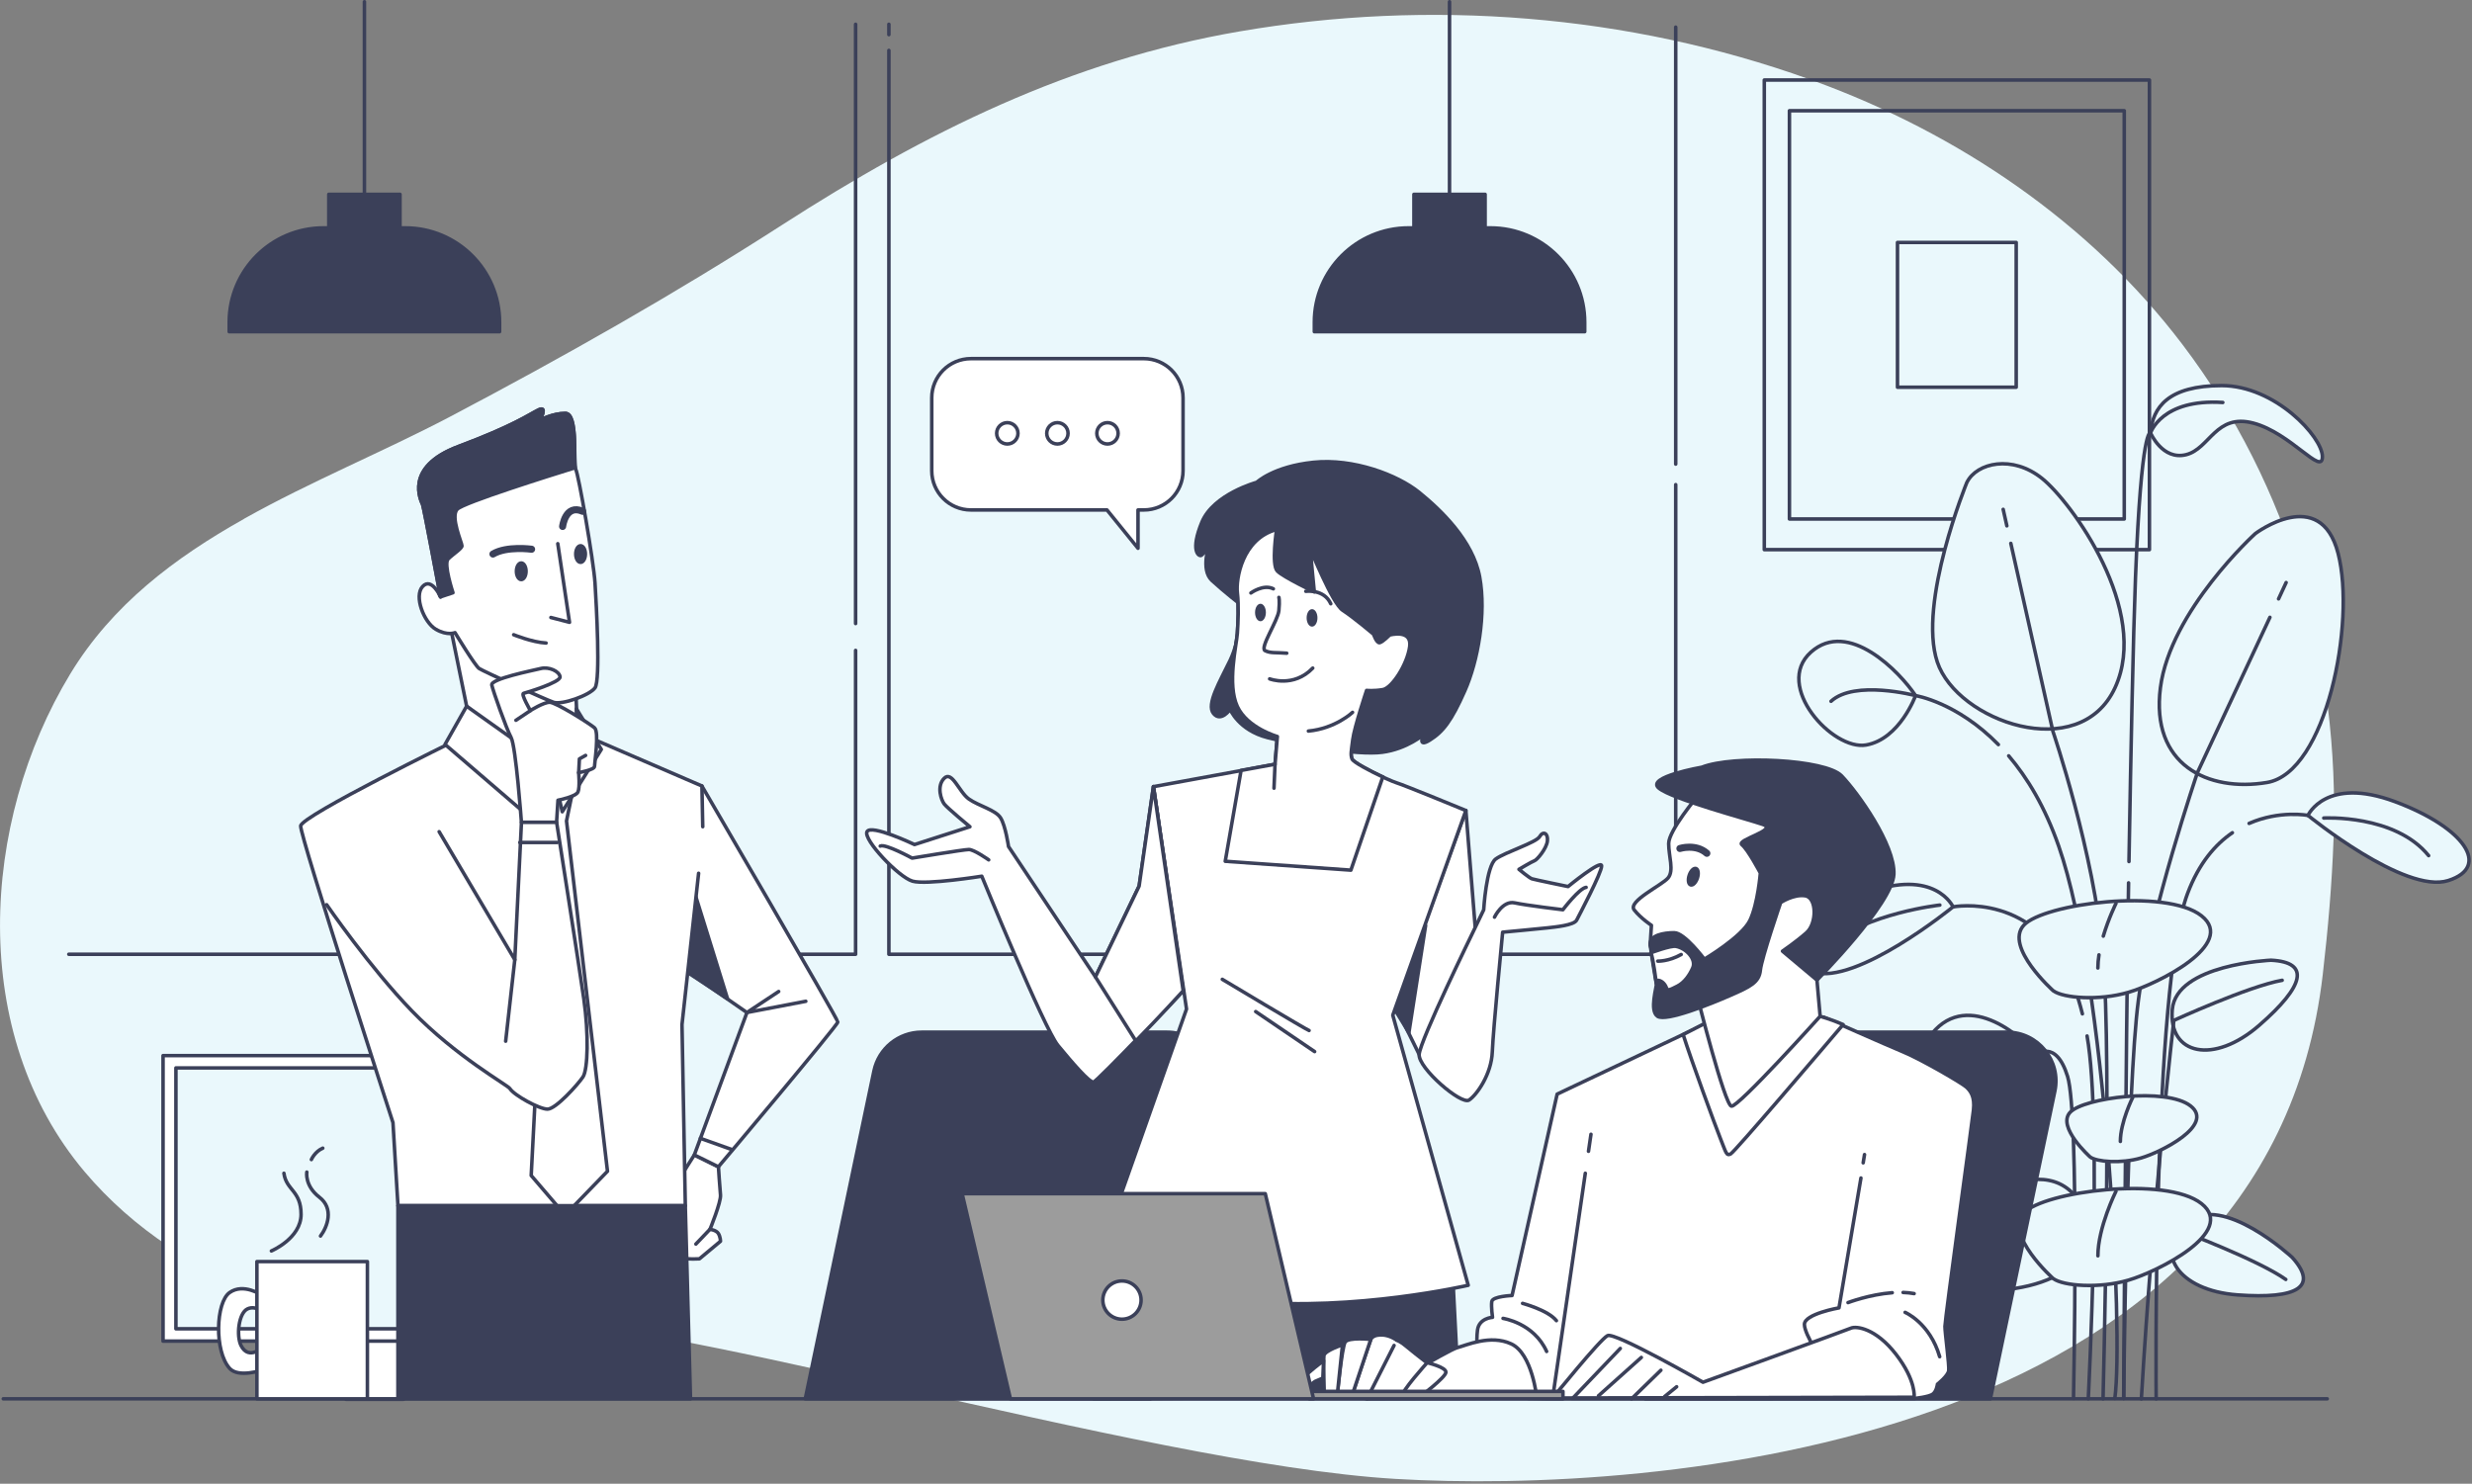 <?xml version="1.0" encoding="UTF-8"?>
<svg xmlns="http://www.w3.org/2000/svg" width="698" height="419" viewBox="0 0 698 419" fill="none">
  <rect x="0" y="0" width="698" height="419" fill="#808080" stroke="none"/>
  <g clip-path="url(#clip0_208_117)">
    <path d="M68.86 146.53C87.78 135.91 108.39 127.5 126.99 117.72C158.91 100.92 190.38 83.12 220.72 63.59C261.3 37.46 302.1 17.08 350.14 8.85C403.6 -0.32 459.7 4.02 510.81 22.35C511.28 22.52 511.74 22.68 512.21 22.85C552.75 37.62 589.98 62.68 616.21 97.24C646.72 137.44 660.67 186.69 658.91 236.82C658.46 249.63 657.34 262.4 655.87 275.13C640.42 409.05 466.15 421.93 394.04 417.64C321.93 413.35 177.58 368.2 139.08 373C97.37 378.2 51.4 363.48 23.89 330.89C-8.96 291.98 -5.58 232.28 19.8 190.37C31.66 170.79 49.37 157.5 68.87 146.55L68.86 146.53Z" fill="#EAF8FC"></path>
    <path d="M606.92 22.6H498.17V155.22H606.92V22.6Z" stroke="#3B4059" stroke-linecap="round" stroke-linejoin="round"></path>
    <path d="M599.81 31.27H505.27V146.56H599.81V31.27Z" stroke="#3B4059" stroke-linecap="round" stroke-linejoin="round"></path>
    <path d="M569.3 68.47H535.78V109.35H569.3V68.47Z" stroke="#3B4059" stroke-linecap="round" stroke-linejoin="round"></path>
    <path d="M241.59 176.09V6.86" stroke="#3B4059" stroke-linecap="round" stroke-linejoin="round"></path>
    <path d="M19.43 269.48H241.59V183.67" stroke="#3B4059" stroke-linecap="round" stroke-linejoin="round"></path>
    <path d="M473.16 131.06V7.67" stroke="#3B4059" stroke-linecap="round" stroke-linejoin="round"></path>
    <path d="M250.99 14.24V269.48H473.16V136.86" stroke="#3B4059" stroke-linecap="round" stroke-linejoin="round"></path>
    <path d="M250.99 6.86V9.78" stroke="#3B4059" stroke-linecap="round" stroke-linejoin="round"></path>
    <path d="M113.92 376.87H97.72V395.16H113.92V376.87Z" fill="white" stroke="#3B4059" stroke-linecap="round" stroke-linejoin="round"></path>
    <path d="M165.59 298.1H46.04V378.73H165.59V298.1Z" fill="white" stroke="#3B4059" stroke-linecap="round" stroke-linejoin="round"></path>
    <path d="M161.97 301.58H49.67V375.25H161.97V301.58Z" fill="#EAF8FC" stroke="#3B4059" stroke-linecap="round" stroke-linejoin="round"></path>
    <path d="M329.54 291.49H260.26C253.74 291.49 248.11 296.06 246.77 302.45L227.38 395.02H324.82L343.03 308.1C344.82 299.54 338.29 291.49 329.54 291.49Z" fill="#3B4059" stroke="#3B4059" stroke-linecap="round" stroke-linejoin="round"></path>
    <path d="M540.88 196.44C540.88 196.44 536.42 208.71 526.94 210.38C517.46 212.05 500.73 193.65 511.33 184.17C521.92 174.69 536.42 189.75 540.88 196.44Z" fill="#EAF8FC" stroke="#3B4059" stroke-linecap="round" stroke-linejoin="round"></path>
    <path d="M555.38 136.21C555.38 136.21 541.44 170.22 547.02 186.95C552.6 203.68 587.17 215.95 597.21 194.2C607.25 172.45 584.94 141.78 576.58 135.09C568.22 128.4 558.18 130.63 555.39 136.21H555.38Z" fill="#EAF8FC" stroke="#3B4059" stroke-linecap="round" stroke-linejoin="round"></path>
    <path d="M636.79 150.71C636.79 150.71 612.81 172.46 610.02 194.2C607.23 215.95 623.4 223.75 640.13 220.97C656.86 218.18 665.22 175.8 660.2 156.29C655.18 136.77 636.78 150.71 636.78 150.71H636.79Z" fill="#EAF8FC" stroke="#3B4059" stroke-linecap="round" stroke-linejoin="round"></path>
    <path d="M641.25 271.16C641.25 271.16 614.48 272.28 613.37 285.1C612.25 297.93 625.08 300.71 637.9 289.56C650.73 278.41 652.4 271.72 641.25 271.16Z" fill="#EAF8FC" stroke="#3B4059" stroke-linecap="round" stroke-linejoin="round"></path>
    <path d="M613.81 288.16C613.81 288.16 634.9 278.51 644.4 276.83" stroke="#3B4059" stroke-linecap="round" stroke-linejoin="round"></path>
    <path d="M647.22 355.08C647.22 355.08 627.56 336.88 617.68 345.13C607.8 353.38 614.86 364.44 631.81 365.68C648.76 366.91 654.69 363.38 647.22 355.08Z" fill="#EAF8FC" stroke="#3B4059" stroke-linecap="round" stroke-linejoin="round"></path>
    <path d="M615.82 347.6C615.82 347.6 637.54 355.76 645.42 361.31" stroke="#3B4059" stroke-linecap="round" stroke-linejoin="round"></path>
    <path d="M543.51 349.72C543.51 349.72 570.61 324.64 584.23 336.01C597.85 347.38 588.11 362.63 564.75 364.33C541.38 366.03 533.22 361.16 543.51 349.72Z" fill="#EAF8FC" stroke="#3B4059" stroke-linecap="round" stroke-linejoin="round"></path>
    <path d="M586.79 339.41C586.79 339.41 556.86 350.65 545.98 358.31" stroke="#3B4059" stroke-linecap="round" stroke-linejoin="round"></path>
    <path d="M574.89 297.92C574.89 297.92 572.1 311.3 562.07 316.32C552.03 321.34 534.19 310.74 543.67 294.57C553.15 278.4 569.88 291.22 574.9 297.92H574.89Z" fill="#EAF8FC" stroke="#3B4059" stroke-linecap="round" stroke-linejoin="round"></path>
    <path d="M551.47 256.1C551.47 256.1 546.45 244.95 526.93 252.2C507.41 259.45 499.61 270.6 511.87 274.5C524.14 278.4 551.46 256.1 551.46 256.1H551.47Z" fill="#EAF8FC" stroke="#3B4059" stroke-linecap="round" stroke-linejoin="round"></path>
    <path d="M547.74 255.59C547.74 255.59 527.07 257.83 515.89 267.32" stroke="#3B4059" stroke-linecap="round" stroke-linejoin="round"></path>
    <path d="M607.24 122.27C607.24 122.27 610.59 130.08 617.28 128.4C623.97 126.73 625.64 116.69 636.24 119.48C646.83 122.27 655.76 134.54 655.76 128.96C655.76 123.38 642.38 108.89 627.32 108.89C612.26 108.89 607.8 115.02 607.25 122.27H607.24Z" fill="#EAF8FC" stroke="#3B4059" stroke-linecap="round" stroke-linejoin="round"></path>
    <path d="M551.47 256.1C551.47 256.1 575.48 251.49 585.48 278.15C586.46 280.77 587.29 283.5 587.99 286.31" stroke="#3B4059" stroke-linecap="round" stroke-linejoin="round"></path>
    <path d="M651.68 230.27C651.68 230.27 656.7 219.12 676.22 226.37C695.74 233.62 703.54 244.77 691.28 248.67C679.01 252.57 651.69 230.27 651.69 230.27H651.68Z" fill="#EAF8FC" stroke="#3B4059" stroke-linecap="round" stroke-linejoin="round"></path>
    <path d="M656.14 231.01C656.14 231.01 676.26 229.89 685.76 241.63" stroke="#3B4059" stroke-linecap="round" stroke-linejoin="round"></path>
    <path d="M651.68 230.27C651.68 230.27 643.72 228.74 635.06 232.53" stroke="#3B4059" stroke-linecap="round" stroke-linejoin="round"></path>
    <path d="M564.27 210.27C552.5 198.25 540.88 196.44 540.88 196.44C540.88 196.44 523.71 191.9 517.01 198.04" stroke="#3B4059" stroke-linecap="round" stroke-linejoin="round"></path>
    <path d="M566.66 148.5L565.62 143.84" stroke="#3B4059" stroke-linecap="round" stroke-linejoin="round"></path>
    <path d="M593.82 395.02C593.82 395.02 596.32 298.99 593.82 269.83C591.32 240.67 579.66 206.51 579.66 206.51L567.78 153.45" stroke="#3B4059" stroke-linecap="round" stroke-linejoin="round"></path>
    <path d="M643.38 169.12L645.52 164.51" stroke="#3B4059" stroke-linecap="round" stroke-linejoin="round"></path>
    <path d="M599.65 394.91C599.65 394.91 600.48 307.32 603.82 282.32C607.15 257.32 620.48 218.16 620.48 218.16L640.94 174.33" stroke="#3B4059" stroke-linecap="round" stroke-linejoin="round"></path>
    <path d="M613.81 288.16C613.81 288.16 607.98 338.38 604.64 395.04" stroke="#3B4059" stroke-linecap="round" stroke-linejoin="round"></path>
    <path d="M585.48 394.91C585.48 394.91 587.15 314.82 583.81 303.99C580.48 293.16 574.89 297.93 574.89 297.93C574.89 297.93 559.47 299.74 553.88 308.68" stroke="#3B4059" stroke-linecap="round" stroke-linejoin="round"></path>
    <path d="M589.31 292.56C593.67 316.99 589.65 395 589.65 395" stroke="#3B4059" stroke-linecap="round" stroke-linejoin="round"></path>
    <path d="M630.34 235.16C625.51 238.46 620.88 243.79 617.68 252.33C607.68 278.99 608.82 395.03 608.82 395.03" stroke="#3B4059" stroke-linecap="round" stroke-linejoin="round"></path>
    <path d="M567.18 213.45C572.39 219.57 577.44 227.84 581.32 239C594.65 277.33 599.65 376.58 597.15 394.91" stroke="#3B4059" stroke-linecap="round" stroke-linejoin="round"></path>
    <path d="M601.03 249.32C600.22 297.69 599.64 394.91 599.64 394.91" stroke="#3B4059" stroke-linecap="round" stroke-linejoin="round"></path>
    <path d="M601.14 243.3C601.69 211.31 602.34 180.01 602.98 163.17C604.65 119.84 607.23 122.27 607.23 122.27C607.23 122.27 610.31 112.54 627.64 113.66" stroke="#3B4059" stroke-linecap="round" stroke-linejoin="round"></path>
    <path d="M579.8 279.83C579.8 279.83 565.86 267.4 571.44 261.28C577.02 255.17 611.59 250.68 621.63 258.63C631.67 266.58 609.36 277.79 601 280.23C592.64 282.68 582.6 281.86 579.81 279.82L579.8 279.83Z" fill="#EAF8FC" stroke="#3B4059" stroke-linecap="round" stroke-linejoin="round"></path>
    <path d="M592.67 269.65C592.48 270.91 592.36 272.16 592.36 273.36" stroke="#3B4059" stroke-linecap="round" stroke-linejoin="round"></path>
    <path d="M597.47 255.13C597.47 255.13 595.4 259.28 593.89 264.36" stroke="#3B4059" stroke-linecap="round" stroke-linejoin="round"></path>
    <path d="M579.8 361.11C579.8 361.11 565.86 348.68 571.44 342.56C577.02 336.45 611.59 331.96 621.63 339.91C631.67 347.86 609.36 359.07 601 361.51C592.64 363.96 582.6 363.14 579.81 361.1L579.8 361.11Z" fill="#EAF8FC" stroke="#3B4059" stroke-linecap="round" stroke-linejoin="round"></path>
    <path d="M597.47 336.42C597.47 336.42 592.37 346.63 592.37 354.64" stroke="#3B4059" stroke-linecap="round" stroke-linejoin="round"></path>
    <path d="M590.18 326.73C590.18 326.73 580.72 318.29 584.5 314.14C588.28 309.99 611.76 306.94 618.57 312.34C625.38 317.74 610.24 325.35 604.56 327.01C598.88 328.67 592.07 328.12 590.17 326.73H590.18Z" fill="#EAF8FC" stroke="#3B4059" stroke-linecap="round" stroke-linejoin="round"></path>
    <path d="M602.17 309.97C602.17 309.97 598.71 316.9 598.71 322.34" stroke="#3B4059" stroke-linecap="round" stroke-linejoin="round"></path>
    <path d="M196.06 326.14C196.06 326.14 184.4 344.38 184.8 345.18C185.2 345.97 192.73 354.9 193.33 355.29C193.92 355.69 197.49 355.49 197.49 355.49L203.44 350.53C203.44 350.53 203.44 349.34 202.85 348.35C202.26 347.36 200.47 347.16 200.47 347.16C200.47 347.16 203.64 339.43 203.44 337.44C203.24 335.45 202.86 329.49 202.86 329.49L196.06 326.14Z" fill="white" stroke="#3B4059" stroke-linecap="round" stroke-linejoin="round"></path>
    <path d="M200.46 347.16L196.49 351.32" stroke="#3B4059" stroke-linecap="round" stroke-linejoin="round"></path>
    <path d="M198.19 221.96C198.19 221.96 236.57 287.72 236.57 288.62C236.57 289.52 202.85 329.5 202.85 329.5L196.05 326.15L210.91 285.94L191.52 272.51L198.2 221.97L198.19 221.96Z" fill="white" stroke="#3B4059" stroke-linecap="round" stroke-linejoin="round"></path>
    <path d="M196.47 253.2L205.42 282.03L194.79 275.03L196.47 253.2Z" fill="#3B4059" stroke="#3B4059" stroke-linecap="round" stroke-linejoin="round"></path>
    <path d="M227.53 282.76L210.91 285.93L219.87 280" stroke="#3B4059" stroke-linecap="round" stroke-linejoin="round"></path>
    <path d="M197.76 321.46L206.69 324.65" stroke="#3B4059" stroke-linecap="round" stroke-linejoin="round"></path>
    <path d="M197.26 246.61L192.57 289.33L193.51 340.5H112.37L110.96 317.03C110.96 317.03 84.67 236.05 84.9 233.23C85.13 230.41 128.72 209.05 128.72 209.05L165.57 207.88L198.2 221.96L198.43 233.46" fill="white"></path>
    <path d="M197.26 246.61L192.57 289.33L193.51 340.5H112.37L110.96 317.03C110.96 317.03 84.67 236.05 84.9 233.23C85.13 230.41 128.72 209.05 128.72 209.05L165.57 207.88L198.2 221.96L198.43 233.46" stroke="#3B4059" stroke-linecap="round" stroke-linejoin="round"></path>
    <path d="M147.6 222.27L155.18 231.45L149.99 331.96L159.56 343.13L171.53 330.76L159.96 231.84L162.76 218.28L158.37 207.11L138.82 208.71L147.6 222.27Z" fill="white" stroke="#3B4059" stroke-linecap="round" stroke-linejoin="round"></path>
    <path d="M126.83 175.25L131.76 199.43L150.54 215.39L162.98 205.06L162.51 192.85H157.12L133.64 181.12L126.83 175.25Z" fill="white" stroke="#3B4059" stroke-linecap="round" stroke-linejoin="round"></path>
    <path d="M154.77 211.4L158.76 229.24L169.79 211.63L162.75 200.13L162.98 205.06L154.77 211.4Z" fill="white" stroke="#3B4059" stroke-linecap="round" stroke-linejoin="round"></path>
    <path d="M131.76 199.43L125.66 210.22L149.13 230.41L151.25 213.28L131.76 199.43Z" fill="white" stroke="#3B4059" stroke-linecap="round" stroke-linejoin="round"></path>
    <path d="M124.39 168.54C124.39 168.54 121.86 162.89 119.33 165.62C116.8 168.35 119.72 175.75 123.03 177.69C126.34 179.63 128.48 178.66 128.48 178.66C128.48 178.66 134.13 188.01 135.3 188.79C136.47 189.57 154 197.55 156.33 198.33C158.66 199.11 166.46 196.38 168.01 194.24C169.57 192.1 168.4 170.87 168.01 164.64C167.62 158.41 163.34 133.87 162.56 132.51C161.78 131.15 163.34 116.74 159.64 116.74C155.94 116.74 152.43 118.69 152.43 118.69C152.43 118.69 154.77 114.41 152.04 115.77C149.31 117.13 145.03 120.25 129.45 126.09C113.87 131.93 118.93 141.48 119.32 142.45C119.71 143.42 124.38 168.55 124.38 168.55L124.39 168.54Z" fill="white" stroke="#3B4059" stroke-linecap="round" stroke-linejoin="round"></path>
    <path d="M124.39 168.54C124.39 168.54 124.25 168.24 124.01 167.81L124.39 168.54Z" stroke="#3B4059" stroke-linecap="round" stroke-linejoin="round"></path>
    <path d="M162.44 132.06C161.98 129.26 163.1 116.74 159.65 116.74C155.95 116.74 152.44 118.69 152.44 118.69C152.44 118.69 154.78 114.41 152.05 115.77C149.32 117.13 145.04 120.25 129.46 126.09C113.88 131.93 118.94 141.48 119.33 142.45C119.72 143.42 124.39 168.55 124.39 168.55L127.9 167.38C127.9 167.38 125.17 159.2 126.54 157.84C127.9 156.48 130.44 154.92 130.44 154.14C130.44 153.36 127.13 145.96 129.08 143.82C130.76 141.97 155.7 134.16 162.45 132.07L162.44 132.06Z" fill="#3B4059" stroke="#3B4059" stroke-linecap="round" stroke-linejoin="round"></path>
    <path d="M157.5 153.54L160.81 175.74L155.55 174.38" stroke="#3B4059" stroke-linecap="round" stroke-linejoin="round"></path>
    <path d="M150.1 155.1C150.1 155.1 143.09 154.13 139.19 156.46" stroke="#3B4059" stroke-width="2" stroke-linecap="round" stroke-linejoin="round"></path>
    <path d="M158.86 148.67C158.86 148.67 159.64 142.24 164.51 144.39" stroke="#3B4059" stroke-width="2" stroke-linecap="round" stroke-linejoin="round"></path>
    <path d="M145.04 179.25C145.04 179.25 150.3 181.39 154.19 181.59" stroke="#3B4059" stroke-linecap="round" stroke-linejoin="round"></path>
    <path d="M148.54 161.33C148.54 162.62 147.93 163.67 147.18 163.67C146.43 163.67 145.82 162.62 145.82 161.33C145.82 160.04 146.43 158.99 147.18 158.99C147.93 158.99 148.54 160.04 148.54 161.33Z" fill="#3B4059" stroke="#3B4059" stroke-linecap="round" stroke-linejoin="round"></path>
    <path d="M165.29 156.46C165.29 157.75 164.68 158.8 163.93 158.8C163.18 158.8 162.57 157.75 162.57 156.46C162.57 155.17 163.18 154.12 163.93 154.12C164.68 154.12 165.29 155.17 165.29 156.46Z" fill="#3B4059" stroke="#3B4059" stroke-linecap="round" stroke-linejoin="round"></path>
    <path d="M149.77 200.67C149.77 200.67 147.04 196 147.82 195.8C148.6 195.61 158.34 192.68 158.14 191.13C157.95 189.57 155.02 188.21 152.69 188.79C150.35 189.37 138.47 191.71 138.86 193.46C139.25 195.21 142.95 205.73 144.31 208.26C145.67 210.79 147.23 232.21 147.23 232.21H157.16L157.55 225.98C157.55 225.98 162.61 225.01 163.2 223.64C163.78 222.28 163.39 218.19 163.39 218.19C163.39 218.19 167.87 217.41 167.87 216.44C167.87 215.47 169.23 206.7 167.87 205.53C166.51 204.36 156.96 198.32 155.21 198.32C153.46 198.32 149.76 200.66 149.76 200.66L149.77 200.67Z" fill="white" stroke="#3B4059" stroke-linecap="round" stroke-linejoin="round"></path>
    <path d="M163.4 218.2L163.6 214.31L165.35 213.33" stroke="#3B4059" stroke-linecap="round" stroke-linejoin="round"></path>
    <path d="M149.77 200.67L145.68 203.4" stroke="#3B4059" stroke-linecap="round" stroke-linejoin="round"></path>
    <path d="M124 234.87L145.36 271.02L147.24 232.22H157.17C157.17 232.22 163.43 272.19 164.84 282.05C166.25 291.91 166.01 302 164.61 304.12C163.2 306.23 156.94 313.22 154.6 313.22C152.26 313.22 145.13 309.28 143.96 307.4C143.36 306.44 128.73 298.35 116.27 285.45C104.45 273.22 92.24 255.49 92.24 255.49" fill="white"></path>
    <path d="M124 234.87L145.36 271.02L147.24 232.22H157.17C157.17 232.22 163.43 272.19 164.84 282.05C166.25 291.91 166.01 302 164.61 304.12C163.2 306.23 156.94 313.22 154.6 313.22C152.26 313.22 145.13 309.28 143.96 307.4C143.36 306.44 128.73 298.35 116.27 285.45C104.45 273.22 92.24 255.49 92.24 255.49" stroke="#3B4059" stroke-linecap="round" stroke-linejoin="round"></path>
    <path d="M145.36 271.02L142.78 294.03" stroke="#3B4059" stroke-linecap="round" stroke-linejoin="round"></path>
    <path d="M146.77 237.92H157.33" stroke="#3B4059" stroke-linecap="round" stroke-linejoin="round"></path>
    <path d="M112.36 340.5V395.02H194.97L193.5 340.5H112.36Z" fill="#3B4059" stroke="#3B4059" stroke-linecap="round" stroke-linejoin="round"></path>
    <path d="M354.86 136.21C354.86 136.21 342.65 139.5 339.36 147.48C336.07 155.47 338.42 157.11 339.13 156.87C339.83 156.64 341.48 153.58 341.48 153.58C341.48 153.58 338.9 160.86 342.18 163.91C345.47 166.96 350.87 171.19 350.87 171.19C350.87 171.19 350.17 180.58 347.35 186.46C344.53 192.33 340.54 198.91 342.65 201.49C344.76 204.07 347.35 200.32 347.35 200.32C347.35 200.32 349.7 206.19 357.92 208.3C366.14 210.41 383.27 213.37 390.32 212.43C397.37 211.49 402.08 207.36 402.08 207.36C402.08 207.36 399.97 211.35 403.72 209C407.48 206.65 409.83 203.6 413.58 195.14C417.34 186.69 419.69 173.3 417.81 162.97C415.93 152.64 406.77 143.95 400.67 139.01C394.56 134.08 382.12 129.38 370.84 130.56C359.57 131.73 354.87 136.2 354.87 136.2L354.86 136.21Z" fill="#3B4059" stroke="#3B4059" stroke-linecap="round" stroke-linejoin="round"></path>
    <path d="M413.91 228.87L417 267.61L400.71 297.75L393.9 283.9L413.91 228.87Z" fill="white" stroke="#3B4059" stroke-linecap="round" stroke-linejoin="round"></path>
    <path d="M402.54 261.36L397.82 291.61L393.75 284.94L402.54 261.36Z" fill="#3B4059" stroke="#3B4059" stroke-linecap="round" stroke-linejoin="round"></path>
    <path d="M308.84 395.02L312.18 357.65L410.26 361.66L411.93 394.35L308.84 395.02Z" fill="#3B4059" stroke="#3B4059" stroke-linecap="round" stroke-linejoin="round"></path>
    <path d="M360.46 149.56C360.46 149.56 358.94 159.56 360.68 161.29C362.42 163.03 371.11 167.16 371.11 167.16C371.11 167.16 370.02 156.08 370.02 155.43C370.02 154.78 376.1 170.42 379.15 172.38C382.19 174.34 387.84 179.12 387.84 179.12C387.84 179.12 388.71 181.73 389.58 181.51C390.45 181.29 392.4 179.34 392.4 179.34C392.4 179.34 398.7 177.6 398.05 182.6C397.4 187.6 393.05 194.33 390.44 194.77C387.83 195.21 385.88 194.99 385.88 194.99C385.88 194.99 382.4 205.42 381.97 208.9C381.54 212.38 381.32 213.03 381.75 214.33C382.18 215.63 392.18 220.41 394.35 221.07C396.52 221.72 413.91 228.89 413.91 228.89L393.27 286.69L414.57 362.96C414.57 362.96 382.63 370.35 352.2 367.52C321.78 364.7 309.17 358.18 309.17 358.18L335.03 284.95L325.69 222.15L360.02 215.85L360.67 208.03C360.67 208.03 352.2 205.64 349.37 199.56C346.44 193.25 349.15 182.18 349.37 178.92C349.59 175.66 349.8 171.1 349.37 167.4C348.94 163.71 350.67 152.19 360.45 149.58L360.46 149.56Z" fill="white" stroke="#3B4059" stroke-linecap="round" stroke-linejoin="round"></path>
    <path d="M345.13 276.56C345.13 276.56 368.69 290.69 369.63 291.01" stroke="#3B4059" stroke-linecap="round" stroke-linejoin="round"></path>
    <path d="M354.56 285.67L371.2 296.97" stroke="#3B4059" stroke-linecap="round" stroke-linejoin="round"></path>
    <path d="M390.45 219.41C386.78 217.7 382.05 215.2 381.75 214.31C381.32 213.01 381.53 212.35 381.97 208.88C382.4 205.4 385.88 194.97 385.88 194.97C385.88 194.97 387.84 195.19 390.44 194.75C393.05 194.32 397.39 187.58 398.05 182.58C398.7 177.58 392.4 179.32 392.4 179.32C392.4 179.32 390.44 181.28 389.58 181.49C388.71 181.71 387.84 179.1 387.84 179.1C387.84 179.1 382.19 174.32 379.15 172.36C376.11 170.4 370.02 154.76 370.02 155.41C370.02 156.06 371.11 167.14 371.11 167.14C371.11 167.14 362.42 163.01 360.68 161.27C358.94 159.53 360.46 149.54 360.46 149.54C350.68 152.15 348.94 163.66 349.38 167.36C349.81 171.05 349.6 175.62 349.38 178.88C349.16 182.14 346.45 193.21 349.38 199.52C352.2 205.6 360.68 207.99 360.68 207.99L360.03 215.81L350.43 217.57L345.96 243.22L381.44 245.73L390.46 219.38L390.45 219.41Z" fill="white" stroke="#3B4059" stroke-linecap="round" stroke-linejoin="round"></path>
    <path d="M360.02 215.84L359.73 222.58" stroke="#3B4059" stroke-linecap="round" stroke-linejoin="round"></path>
    <path d="M381.91 201.17C381.91 201.17 377.11 205.73 369.44 206.45" stroke="#3B4059" stroke-linecap="round" stroke-linejoin="round"></path>
    <path d="M358.5 191.71C358.5 191.71 365.24 194.32 370.67 188.67" stroke="#3B4059" stroke-linecap="round" stroke-linejoin="round"></path>
    <path d="M361.11 168.7C361.11 168.7 361.37 169.49 361.11 172.39C360.85 175.29 355.63 182.95 357.21 183.74C358.79 184.53 360.16 184.2 363.32 184.46" stroke="#3B4059" stroke-linecap="round" stroke-linejoin="round"></path>
    <path d="M357.44 172.97C357.44 174.33 356.76 175.44 355.91 175.44C355.06 175.44 354.38 174.34 354.38 172.97C354.38 171.6 355.06 170.5 355.91 170.5C356.76 170.5 357.44 171.6 357.44 172.97Z" fill="#3B4059"></path>
    <path d="M372 174.49C372 175.85 371.32 176.96 370.47 176.96C369.62 176.96 368.94 175.86 368.94 174.49C368.94 173.12 369.62 172.02 370.47 172.02C371.32 172.02 372 173.12 372 174.49Z" fill="#3B4059"></path>
    <path d="M353.21 167.45C353.21 167.45 356.73 164.87 359.55 166.28" stroke="#3B4059" stroke-linecap="round" stroke-linejoin="round"></path>
    <path d="M368.71 166.98C368.71 166.98 373.88 166.28 375.76 170.5" stroke="#3B4059" stroke-linecap="round" stroke-linejoin="round"></path>
    <path d="M325.69 222.14L321.65 250.24L309.32 275.88L284.77 239.06C284.77 239.06 283.93 233.19 282.53 230.96C281.13 228.72 276.38 227.61 273.59 225.65C270.8 223.69 268.84 217.55 266.61 219.78C264.37 222.02 265.77 225.93 266.61 227.04C267.45 228.16 273.87 233.47 273.87 233.47L258.22 238.5C258.22 238.5 245.93 232.63 244.81 234.87C243.69 237.11 253.75 247.72 257.66 248.84C261.57 249.96 277.22 247.44 277.22 247.44C277.22 247.44 294.82 290.47 298.73 295.22C302.64 299.97 307.67 305.84 308.79 305.56C309.91 305.28 334.1 279.8 334.1 279.8L325.69 222.14Z" fill="white" stroke="#3B4059" stroke-linecap="round" stroke-linejoin="round"></path>
    <path d="M279.17 242.82C279.17 242.82 275.04 239.9 273.58 239.9C272.12 239.9 257.54 242.33 257.54 242.33C257.54 242.33 250 238.2 248.55 238.93" stroke="#3B4059" stroke-linecap="round" stroke-linejoin="round"></path>
    <path d="M320.72 293.96C327.44 287.14 334.09 279.8 334.09 279.8L325.68 222.14L321.64 250.24L309.31 275.88L320.72 293.96Z" fill="white" stroke="#3B4059" stroke-linecap="round" stroke-linejoin="round"></path>
    <path d="M418.94 256.92C418.94 256.92 419.67 244.52 422.34 242.58C425.01 240.64 433.76 237.96 434.74 236.26C435.71 234.56 437.17 235.29 436.93 237.48C436.69 239.67 434.01 242.83 433.28 243.07C432.55 243.31 428.9 245.5 428.9 245.5C428.9 245.5 431.82 247.93 432.55 248.17C433.28 248.41 442.76 250.36 442.76 250.36C442.76 250.36 452.24 242.58 452.24 244.53C452.24 246.48 445.92 258.39 445.19 259.84C444.46 261.3 439.11 261.78 436.93 262.03C434.74 262.27 424.29 263.25 424.29 263.25C424.29 263.25 421.62 290.72 421.37 297.04C421.13 303.36 416.99 309.19 414.81 310.65C412.62 312.11 400.47 301.66 400.71 297.77C400.95 293.88 416.02 263.01 416.02 263.01L418.94 256.93V256.92Z" fill="white" stroke="#3B4059" stroke-linecap="round" stroke-linejoin="round"></path>
    <path d="M421.99 259C421.99 259 424.28 254.24 427.69 254.97C431.1 255.7 441.3 256.91 441.3 256.91C441.3 256.91 445.92 250.83 447.86 250.59" stroke="#3B4059" stroke-linecap="round" stroke-linejoin="round"></path>
    <path d="M566.73 291.49H497.45C490.93 291.49 485.3 296.06 483.96 302.45L464.57 395.02H562.01L580.22 308.1C582.01 299.54 575.48 291.49 566.73 291.49Z" fill="#3B4059" stroke="#3B4059" stroke-linecap="round" stroke-linejoin="round"></path>
    <path d="M484.03 287.97L439.68 308.98L426.95 365.85C426.95 365.85 421.43 366.06 421.22 367.55C421.01 369.04 421.43 372.01 421.43 372.01C421.43 372.01 417.61 372.22 417.19 375.62C416.77 379.02 417.19 382.62 417.83 384.32C418.47 386.02 424.83 393.87 426.74 394.08C428.65 394.29 430.98 394.72 431.62 394.93C432.26 395.14 540.48 394.93 540.48 394.93C540.48 394.93 544.72 394.51 545.79 393.66C546.85 392.81 547.06 390.9 547.06 390.9C547.06 390.9 550.03 388.57 550.24 387.08C550.45 385.59 549.18 376.47 549.18 374.56C549.18 372.65 556.82 317.26 557.24 313.45C557.66 309.64 556.39 308.14 555.33 307.08C554.27 306.02 542.6 299.23 537.5 297.11C532.41 294.99 514.92 287.24 514.92 287.24L484.02 287.98L484.03 287.97Z" fill="white" stroke="#3B4059" stroke-linecap="round" stroke-linejoin="round"></path>
    <path d="M488.7 325.84C489.79 325.29 513.65 297.3 520.43 289.33C517.24 287.92 513.94 287 513.94 287L484.03 287.64L475.26 292.16C477.54 299.39 484.35 317.95 485.73 321.39C487.43 325.63 487.43 326.48 488.7 325.85V325.84Z" fill="white" stroke="#3B4059" stroke-linecap="round" stroke-linejoin="round"></path>
    <path d="M479.34 224.82C479.34 224.82 471.17 234.55 471.17 238.2C471.17 241.85 472.73 245.84 471 247.93C469.26 250.01 459.53 254.53 461.44 256.96C463.35 259.39 466.3 261.3 466.3 261.3L465.95 266.86C465.95 266.86 469.42 280.41 471.34 281.11C473.26 281.81 479.33 281.63 479.33 281.63C479.33 281.63 486.97 312.03 488.89 312.38C490.8 312.73 513.94 286.99 513.94 286.99L513.04 276.76C513.04 276.76 522.07 261.99 524.51 255.22C526.95 248.45 522.08 234.37 515.13 227.94C508.18 221.51 494.11 220.47 488.9 220.99C483.69 221.51 479.34 224.81 479.34 224.81V224.82Z" fill="white" stroke="#3B4059" stroke-linecap="round" stroke-linejoin="round"></path>
    <path d="M474.34 239.61C474.34 239.61 478.82 238.19 481.95 240.97" stroke="#3B4059" stroke-width="2" stroke-linecap="round" stroke-linejoin="round"></path>
    <path d="M479.28 247.96C478.86 249.24 478 250.1 477.37 249.89C476.74 249.68 476.55 248.48 476.97 247.2C477.39 245.92 478.25 245.06 478.88 245.27C479.51 245.48 479.7 246.68 479.28 247.96Z" fill="#3B4059" stroke="#3B4059" stroke-linecap="round" stroke-linejoin="round"></path>
    <path d="M480.56 216.66C480.56 216.66 464.58 219.44 468.4 222.57C472.22 225.7 493.24 231.26 497.76 232.82C502.28 234.38 490.12 237.16 491.85 238.55C493.59 239.94 497.06 246.54 497.06 246.54C497.06 246.54 496.37 255.23 494.11 259.92C491.85 264.61 481.25 270.87 481.25 270.87C481.25 270.87 475.69 263.4 472.74 263.4C469.79 263.4 465.62 264.09 465.96 266.87C466.31 269.65 467.52 277.12 467.7 277.81C467.87 278.5 465.62 285.45 468.05 287.02C470.48 288.58 482.99 283.55 488.55 281.11C494.11 278.68 496.72 277.46 497.06 273.99C497.41 270.52 502.79 254.88 502.79 254.88C502.79 254.88 506.44 252.45 509.74 252.97C513.04 253.49 513.04 260.79 510.09 263.39C507.14 266 503.31 268.6 503.31 268.6L513.04 276.77C513.04 276.77 534.41 255.23 534.76 246.89C535.11 238.55 524.51 223.78 519.99 219.09C515.47 214.4 489.41 213.18 480.55 216.66H480.56Z" fill="#3B4059" stroke="#3B4059" stroke-linecap="round" stroke-linejoin="round"></path>
    <path d="M466.15 269.06C466.15 269.06 471.68 266.96 473.25 267.25C476.17 267.8 479.01 270.9 477.99 273.28C477.09 275.39 475.57 277.51 473.62 278.48C471.67 279.46 470.86 279.94 470.53 278.97C470.2 277.99 469.34 277.03 468.36 276.87C467.38 276.71 467.69 277.81 467.69 277.81C467.69 277.81 466.79 270.36 466.14 269.06H466.15Z" fill="white" stroke="#3B4059" stroke-linecap="round" stroke-linejoin="round"></path>
    <path d="M468.09 271.42C468.09 271.42 471.11 271.56 474.7 269.55" stroke="#3B4059" stroke-linecap="round" stroke-linejoin="round"></path>
    <path d="M424.4 372.31C424.4 372.31 433.1 373.58 436.71 381.65" stroke="#3B4059" stroke-linecap="round" stroke-linejoin="round"></path>
    <path d="M429.92 368.07C429.92 368.07 437.13 369.98 439.47 372.95" stroke="#3B4059" stroke-linecap="round" stroke-linejoin="round"></path>
    <path d="M525.46 332.67L519.26 369.34C519.26 369.34 509.5 371.04 509.5 374.01C509.5 376.98 514.81 384.62 514.81 384.62" stroke="#3B4059" stroke-linecap="round" stroke-linejoin="round"></path>
    <path d="M526.47 326.05L526.09 328.38" stroke="#3B4059" stroke-linecap="round" stroke-linejoin="round"></path>
    <path d="M537.36 364.99C538.42 365.02 539.47 365.12 540.48 365.31" stroke="#3B4059" stroke-linecap="round" stroke-linejoin="round"></path>
    <path d="M521.81 367.85C521.81 367.85 527.87 365.55 534.3 365.06" stroke="#3B4059" stroke-linecap="round" stroke-linejoin="round"></path>
    <path d="M537.93 370.61C537.93 370.61 544.93 373.58 547.69 383.13" stroke="#3B4059" stroke-linecap="round" stroke-linejoin="round"></path>
    <path d="M540.48 394.59C540.48 394.59 541.12 389.92 535.39 382.49C529.66 375.06 524.14 374.43 522.66 375.06C521.17 375.7 480.86 390.34 480.86 390.34C480.86 390.34 456.03 376.12 453.91 377.18C451.79 378.24 438.42 394.79 438.42 394.79L540.49 394.58L540.48 394.59Z" fill="white" stroke="#3B4059" stroke-linecap="round" stroke-linejoin="round"></path>
    <path d="M444.14 394.8L457.51 380.8" stroke="#3B4059" stroke-linecap="round" stroke-linejoin="round"></path>
    <path d="M451.35 394.17L463.45 383.34" stroke="#3B4059" stroke-linecap="round" stroke-linejoin="round"></path>
    <path d="M460.69 395.02L468.97 386.95" stroke="#3B4059" stroke-linecap="round" stroke-linejoin="round"></path>
    <path d="M470.03 394.38L473.42 391.62" stroke="#3B4059" stroke-linecap="round" stroke-linejoin="round"></path>
    <path d="M448.53 325.12L449.23 320.32" stroke="#3B4059" stroke-linecap="round" stroke-linejoin="round"></path>
    <path d="M438.41 394.8L447.63 331.33" stroke="#3B4059" stroke-linecap="round" stroke-linejoin="round"></path>
    <path d="M433.95 394.8C433.95 394.8 432.68 382.28 426.74 379.52C420.8 376.76 414.01 379.94 411.46 380.58C408.91 381.22 386 395.01 386 395.01L433.96 394.8H433.95Z" fill="white" stroke="#3B4059" stroke-linecap="round" stroke-linejoin="round"></path>
    <path d="M405.94 387.16C405.94 387.16 399.79 382.49 397.03 380.16C394.27 377.83 392.57 377.61 387.06 378.25C381.54 378.89 377.51 394.8 377.51 394.8H398.09L405.94 387.16Z" fill="white" stroke="#3B4059" stroke-linecap="round" stroke-linejoin="round"></path>
    <path d="M402.97 384.83C402.97 384.83 395.33 393.32 396.18 393.95C397.03 394.59 401.06 394.37 401.06 394.37C401.06 394.37 408.06 389.06 408.27 387.58C408.48 386.09 402.96 384.82 402.96 384.82L402.97 384.83Z" fill="white" stroke="#3B4059" stroke-linecap="round" stroke-linejoin="round"></path>
    <path d="M393.63 379.95L385.99 395.02L381.75 394.17C381.75 394.17 386.42 379.74 387.06 378.25C387.7 376.76 391.09 376.34 394.06 378.25" fill="white"></path>
    <path d="M393.63 379.95L385.99 395.02L381.75 394.17C381.75 394.17 386.42 379.74 387.06 378.25C387.7 376.76 391.09 376.34 394.06 378.25" stroke="#3B4059" stroke-linecap="round" stroke-linejoin="round"></path>
    <path d="M387.06 378.25C387.06 378.25 380.76 377.54 379.82 379.01C378.88 380.48 377.51 394.8 377.51 394.8L381.75 394.16L387.06 378.24V378.25Z" fill="white" stroke="#3B4059" stroke-linecap="round" stroke-linejoin="round"></path>
    <path d="M379.08 379.75C379.08 379.75 374.05 381.43 373.84 382.79C373.63 384.15 373.94 394.52 373.94 394.52L377.5 394.81L379.07 379.75H379.08Z" fill="white" stroke="#3B4059" stroke-linecap="round" stroke-linejoin="round"></path>
    <path d="M373.74 384.25C373.74 384.25 368.82 387.92 368.5 388.75C368.19 389.59 365.57 392.52 366.61 392.73C367.66 392.94 371.32 390.11 371.32 390.11L373.52 389.17L373.73 384.25H373.74Z" fill="white" stroke="#3B4059" stroke-linecap="round" stroke-linejoin="round"></path>
    <path d="M657.12 395.02H0.93" stroke="#3B4059" stroke-linecap="round" stroke-linejoin="round"></path>
    <path d="M441.32 392.93H369.73V395.02H441.32V392.93Z" fill="#9C9C9C" stroke="#3B4059" stroke-linecap="round" stroke-linejoin="round"></path>
    <path d="M357.27 337.09H271.67L285.3 395.02H370.9L357.27 337.09Z" fill="#9C9C9C" stroke="#3B4059" stroke-linecap="round" stroke-linejoin="round"></path>
    <path d="M322.2 367.14C322.2 370.12 319.78 372.54 316.8 372.54C313.82 372.54 311.4 370.12 311.4 367.14C311.4 364.16 313.82 361.74 316.8 361.74C319.78 361.74 322.2 364.16 322.2 367.14Z" fill="white" stroke="#3B4059" stroke-linecap="round" stroke-linejoin="round"></path>
    <path d="M73.82 365.7C73.82 365.7 68.75 362.25 64.84 365.01C60.92 367.77 60.46 381.59 64.84 386.43C67.36 389.21 74.05 386.89 74.05 386.89L74.51 380.21C74.51 380.21 70.29 384.44 68.06 379.98C66.68 377.22 67.37 370.77 69.9 369.62C72.43 368.47 74.74 371 74.74 371L73.82 365.7Z" fill="white" stroke="#3B4059" stroke-linecap="round" stroke-linejoin="round"></path>
    <path d="M76.63 353.26C76.63 353.26 85.01 349.71 85.01 342.94C85.01 336.17 80.82 336.17 80.17 331.33" stroke="#3B4059" stroke-linecap="round" stroke-linejoin="round"></path>
    <path d="M86.63 331C86.63 331 85.99 334.87 90.18 338.09C94.37 341.31 92.44 346.47 90.5 349.05" stroke="#3B4059" stroke-linecap="round" stroke-linejoin="round"></path>
    <path d="M87.92 327.46C87.92 327.46 88.89 325.2 91.14 324.24" stroke="#3B4059" stroke-linecap="round" stroke-linejoin="round"></path>
    <path d="M103.74 356.27H72.54V395.02H103.74V356.27Z" fill="white" stroke="#3B4059" stroke-linecap="round" stroke-linejoin="round"></path>
    <path d="M114.41 64.36H112.94V54.88H92.84V64.36H91.37C76.65 64.36 64.72 76.29 64.72 91.01V93.67H141.06V91.01C141.06 76.29 129.13 64.36 114.41 64.36Z" fill="#3B4059" stroke="#3B4059" stroke-linecap="round" stroke-linejoin="round"></path>
    <path d="M102.9 56.18V0.5" stroke="#3B4059" stroke-linecap="round" stroke-linejoin="round"></path>
    <path d="M420.81 64.36H419.34V54.88H399.24V64.36H397.77C383.05 64.36 371.12 76.29 371.12 91.01V93.67H447.46V91.01C447.46 76.29 435.53 64.36 420.81 64.36Z" fill="#3B4059" stroke="#3B4059" stroke-linecap="round" stroke-linejoin="round"></path>
    <path d="M409.29 56.18V0.5" stroke="#3B4059" stroke-linecap="round" stroke-linejoin="round"></path>
    <path d="M322.98 101.28H274.16C268.04 101.28 263.09 106.24 263.09 112.35V132.94C263.09 139.06 268.05 144.01 274.16 144.01H312.57L321.33 154.83V144.01H322.98C329.1 144.01 334.05 139.05 334.05 132.94V112.35C334.05 106.23 329.09 101.28 322.98 101.28Z" fill="white" stroke="#3B4059" stroke-linecap="round" stroke-linejoin="round"></path>
    <path d="M287.44 122.37C287.44 124.03 286.09 125.38 284.43 125.38C282.77 125.38 281.42 124.03 281.42 122.37C281.42 120.71 282.77 119.36 284.43 119.36C286.09 119.36 287.44 120.71 287.44 122.37Z" fill="white" stroke="#3B4059" stroke-linecap="round" stroke-linejoin="round"></path>
    <path d="M298.57 125.38C300.232 125.38 301.58 124.032 301.58 122.37C301.58 120.708 300.232 119.36 298.57 119.36C296.908 119.36 295.56 120.708 295.56 122.37C295.56 124.032 296.908 125.38 298.57 125.38Z" fill="white" stroke="#3B4059" stroke-linecap="round" stroke-linejoin="round"></path>
    <path d="M312.71 125.38C314.373 125.38 315.72 124.032 315.72 122.37C315.72 120.708 314.373 119.36 312.71 119.36C311.048 119.36 309.7 120.708 309.7 122.37C309.7 124.032 311.048 125.38 312.71 125.38Z" fill="white" stroke="#3B4059" stroke-linecap="round" stroke-linejoin="round"></path>
  </g>
  <defs>
    <clipPath id="clip0_208_117">
      <rect width="697.66" height="418.29" fill="white"></rect>
    </clipPath>
  </defs>
</svg>
